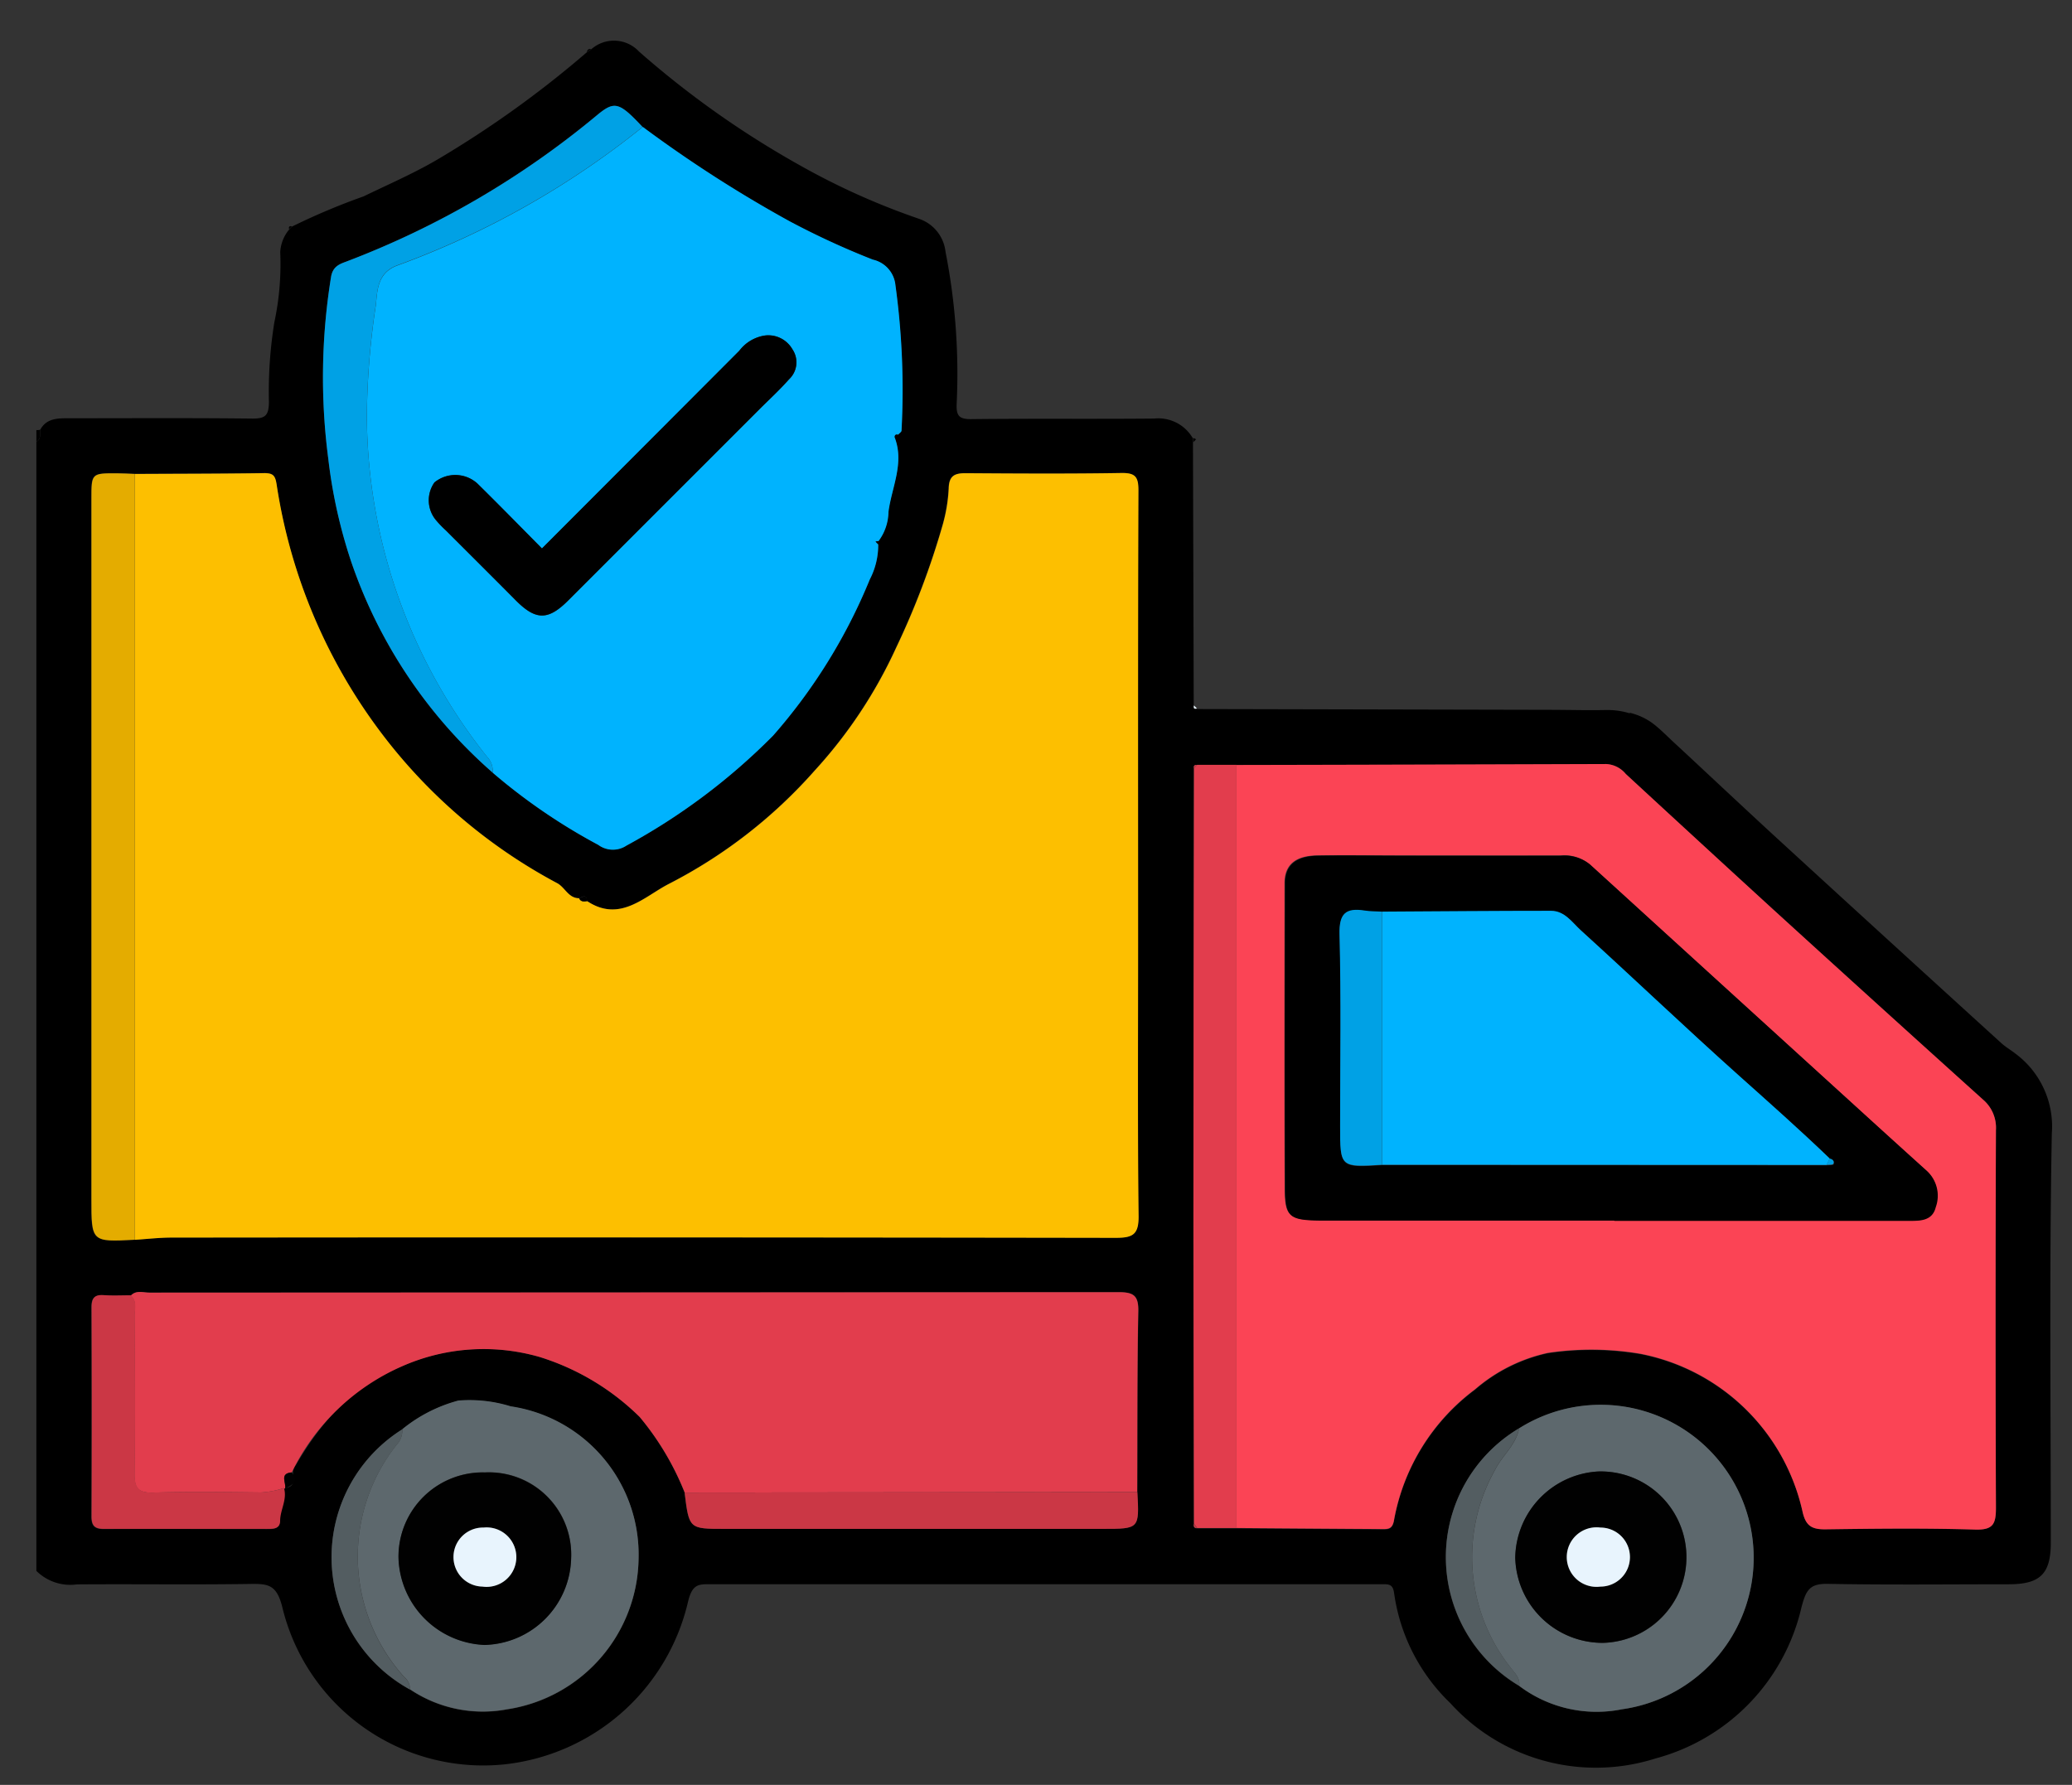 <svg xmlns="http://www.w3.org/2000/svg" xmlns:xlink="http://www.w3.org/1999/xlink" width="65" height="56" viewBox="0 0 65 56"><rect x="0" y="0" width="65" height="56" fill="#333333" stroke="none"/><defs><clipPath id="clip-path"><rect id="Rectangle_10" data-name="Rectangle 10" width="63.227" height="54.207" fill="none"></rect></clipPath><clipPath id="clip-On-Time_Delivery_Guaranteed"><rect width="65" height="56"></rect></clipPath></defs><g id="On-Time_Delivery_Guaranteed" data-name="On-Time Delivery, Guaranteed" clip-path="url(#clip-On-Time_Delivery_Guaranteed)"><g id="Group_24" data-name="Group 24" transform="translate(1.141 1.263)"><g id="Group_23" data-name="Group 23" clip-path="url(#clip-path)"><path id="Path_235" data-name="Path 235" d="M49.991,21.1a2.021,2.021,0,0,1,.708.326c.235.177.443.393.658.592q.489.452.975.907c.649.606,1.3,1.213,1.949,1.814l.176.162q3.584,3.289,7.184,6.562c.132.121.291.211.432.322A2.845,2.845,0,0,1,63.226,34.3c-.08,4.277-.032,8.557-.032,12.835,0,.978-.33,1.306-1.314,1.307-1.892,0-3.785.023-5.677-.013-.58-.011-.688.2-.831.737a6.39,6.39,0,0,1-4.578,4.741,6.164,6.164,0,0,1-6.441-1.739,5.917,5.917,0,0,1-1.761-3.455c-.038-.277-.173-.273-.366-.272-.391,0-.782,0-1.173,0q-9.935,0-19.871,0c-.391,0-.6-.029-.738.545a6.65,6.65,0,0,1-5.754,5.106,6.481,6.481,0,0,1-6.967-4.9c-.176-.74-.443-.769-1.022-.76-1.81.027-3.62,0-5.43.014A1.511,1.511,0,0,1,0,48.022V12.6c.148-.092.119-.241.12-.38.2-.364.545-.361.892-.361,1.926,0,3.853-.012,5.779.01.4,0,.494-.109.505-.5a13.668,13.668,0,0,1,.17-2.523,8.72,8.72,0,0,0,.184-2.2,1.21,1.21,0,0,1,.28-.709l.091-.093a20.636,20.636,0,0,1,2.241-.945c.8-.388,1.623-.742,2.39-1.2a32.466,32.466,0,0,0,4.6-3.309l.146-.1a1.074,1.074,0,0,1,1.509.065,29.223,29.223,0,0,0,5.006,3.546,22.374,22.374,0,0,0,3.777,1.7,1.235,1.235,0,0,1,.831,1.037,19.822,19.822,0,0,1,.349,4.772c-.015.377.081.481.468.476,1.91-.022,3.82,0,5.73-.018a1.249,1.249,0,0,1,1.215.626l0,.133q.012,4.131.024,8.261-.032.126.094.094l10.873.024c.414,0,.829.006,1.243.01l.469,0c.145,0,.29-.007.434,0a2.351,2.351,0,0,1,.543.094l.02.006M7.8,45.421l.018,0c.281-.044.263-.235.234-.458a.38.38,0,0,1,.089-.262q.129-.222.268-.437A8.716,8.716,0,0,1,9,43.446a6.472,6.472,0,0,1,1.473-1.33,5.849,5.849,0,0,1,.973-.505,6.335,6.335,0,0,1,4.343-.3,7.739,7.739,0,0,1,3.133,1.88,8.754,8.754,0,0,1,1.412,2.372c.141,1.143.141,1.143,1.247,1.139h11.88c1.14,0,1.14,0,1.077-1.154.007-1.891,0-3.782.033-5.672.01-.505-.155-.6-.624-.6q-15.2.019-30.4.014c-.194,0-.413-.086-.582.094-.288,0-.577.015-.863-.006-.305-.022-.38.111-.379.395q.013,3.269,0,6.539c0,.288.091.4.387.4,1.707-.01,3.413,0,5.12,0,.189,0,.4.005.406-.256,0-.333.128-.65.137-.984a.053.053,0,0,1,.007-.029.037.037,0,0,1,.022-.014m28.506,1.121c-.012.079.006.137.1.14l1.233,0q2.28.016,4.56.032c.183,0,.333.016.387-.259a6.571,6.571,0,0,1,2.544-4.123,5.172,5.172,0,0,1,2.284-1.145,9.215,9.215,0,0,1,2.9.027A6.475,6.475,0,0,1,55.4,46.138c.1.471.289.587.73.581,1.562-.02,3.125-.039,4.686.008.579.018.659-.182.657-.693q-.031-5.92,0-11.84a1.16,1.16,0,0,0-.405-.958q-3.3-2.97-6.579-5.962-2.323-2.117-4.627-4.254a.855.855,0,0,0-.624-.313q-5.8.028-11.591.03H36.41c-.082-.01-.114.027-.1.107q-.009,7.017-.017,14.035c0,3.221.011,6.443.017,9.664m-24.591,5.2a4.1,4.1,0,0,0,3.051.627,4.851,4.851,0,0,0,4.122-4.749,4.7,4.7,0,0,0-4.013-4.755,4.358,4.358,0,0,0-1.641-.181,4.7,4.7,0,0,0-1.76.9,4.735,4.735,0,0,0,.24,8.162m34.8-.113a4.034,4.034,0,0,0,3.218.733,4.8,4.8,0,1,0-3.222-8.816,4.7,4.7,0,0,0,0,8.082M27.028,12.378c.038-.043.109-.087.108-.13a24.064,24.064,0,0,0-.191-4.563.91.91,0,0,0-.709-.8,24.948,24.948,0,0,1-2.605-1.2,40.3,40.3,0,0,1-4.611-2.963c-.731-.779-.879-.819-1.4-.4A27.587,27.587,0,0,1,9.711,6.947c-.21.077-.417.157-.467.484a19.677,19.677,0,0,0-.086,5.695,16.006,16.006,0,0,0,.718,3.229,15.385,15.385,0,0,0,4.438,6.62,18.463,18.463,0,0,0,3.314,2.266.771.771,0,0,0,.884.022,19.66,19.66,0,0,0,4.6-3.451,17.392,17.392,0,0,0,3.033-4.9,2.331,2.331,0,0,0,.264-1.1c0-.034,0-.068,0-.1a1.562,1.562,0,0,0,.312-.917c.108-.769.509-1.518.2-2.322l.1-.1m-10,14.54c-.335,0-.438-.335-.683-.47a16.816,16.816,0,0,1-5.456-4.627,17.2,17.2,0,0,1-3.347-7.864c-.043-.286-.1-.381-.388-.377-1.355.02-2.71.019-4.065.026-.185-.007-.369-.019-.554-.019-.806,0-.807,0-.807.81V36.349c0,1.355,0,1.355,1.36,1.284.384-.024.769-.07,1.153-.07q14.809-.006,29.618.008c.537,0,.725-.1.718-.687-.033-2.859-.015-5.718-.015-8.577,0-4.731-.006-9.462.01-14.192,0-.434-.11-.548-.542-.541-1.624.027-3.25.017-4.874.006-.35,0-.525.083-.534.479a5.126,5.126,0,0,1-.185,1.128,24.781,24.781,0,0,1-1.463,3.867,14.815,14.815,0,0,1-2.55,3.85,15.579,15.579,0,0,1-4.584,3.564c-.773.4-1.532,1.22-2.561.539-.01-.237-.144-.127-.252-.09" transform="translate(0 0.001)"></path><path id="Path_236" data-name="Path 236" d="M.12,74.108c0,.139.028.288-.12.38v-.37a.324.324,0,0,0,.12-.01" transform="translate(0 -61.889)" fill="#010101"></path><path id="Path_237" data-name="Path 237" d="M104.8,1.661l-.146.1c.027-.065.054-.13.146-.1" transform="translate(-87.395 -1.382)" fill="#010101"></path><path id="Path_238" data-name="Path 238" d="M48.144,35.379l-.091.093c-.023-.084.01-.112.091-.093" transform="translate(-40.124 -29.541)" fill="#010101"></path><path id="Path_239" data-name="Path 239" d="M220.073,75.8q0-.066,0-.133l.091.042-.087.091" transform="translate(-183.782 -63.19)" fill="#010101"></path><path id="Path_240" data-name="Path 240" d="M220.3,126.668q-.126.032-.094-.094l.094.094" transform="translate(-183.892 -105.704)" fill="#e8f4fd"></path><path id="Path_241" data-name="Path 241" d="M18.729,82.365c1.355-.007,2.71-.006,4.065-.026.292,0,.345.091.388.377a17.2,17.2,0,0,0,3.347,7.864,16.814,16.814,0,0,0,5.456,4.627c.245.135.348.47.683.47.053.118.153.1.252.09,1.029.681,1.789-.142,2.561-.539a15.578,15.578,0,0,0,4.584-3.564,14.812,14.812,0,0,0,2.55-3.85,24.764,24.764,0,0,0,1.463-3.866,5.14,5.14,0,0,0,.185-1.128c.01-.4.185-.481.534-.479,1.625.011,3.25.021,4.875-.006.432-.007.544.106.542.54-.017,4.731-.01,9.461-.01,14.192,0,2.859-.018,5.718.015,8.577.007.585-.181.688-.718.687q-14.809-.024-29.619-.008c-.384,0-.769.046-1.153.07V82.365" transform="translate(-15.641 -68.757)" fill="#fdbf00"></path><path id="Path_242" data-name="Path 242" d="M228.294,137.748q5.8-.011,11.591-.03a.855.855,0,0,1,.624.313q2.31,2.132,4.627,4.254,3.281,2.99,6.579,5.962a1.16,1.16,0,0,1,.405.957q-.022,5.92,0,11.84c0,.511-.078.711-.657.693-1.561-.048-3.124-.029-4.686-.008-.441.006-.632-.111-.73-.581a6.475,6.475,0,0,0-5.085-4.928,9.209,9.209,0,0,0-2.9-.027,5.171,5.171,0,0,0-2.285,1.145,6.571,6.571,0,0,0-2.544,4.123c-.055.275-.2.26-.387.259q-2.28-.014-4.56-.032,0-11.971,0-23.941m11.849,14.294q4.624,0,9.248,0c.355,0,.725,0,.831-.429a1.056,1.056,0,0,0-.269-1.129q-1.14-1.024-2.27-2.059l-8.3-7.559a1.257,1.257,0,0,0-.914-.28c-1.665.005-3.329,0-4.994,0-.884,0-1.768-.013-2.651,0-.683.014-1.013.3-1.014.868,0,3.185-.008,6.371.005,9.556,0,.909.134,1.008,1.075,1.023.144,0,.288,0,.432,0h8.816" transform="translate(-190.647 -115.01)" fill="#fb4455"></path><path id="Path_243" data-name="Path 243" d="M71.5,16.489a40.267,40.267,0,0,0,4.611,2.963,24.917,24.917,0,0,0,2.605,1.2.91.91,0,0,1,.709.8,24.094,24.094,0,0,1,.191,4.563c0,.043-.071.087-.109.13-.081-.018-.112.016-.1.1.3.8-.1,1.554-.2,2.322a1.562,1.562,0,0,1-.312.917L78.8,29.5l.084.087a2.333,2.333,0,0,1-.264,1.1,17.394,17.394,0,0,1-3.033,4.9,19.662,19.662,0,0,1-4.6,3.451.771.771,0,0,1-.884-.022,18.476,18.476,0,0,1-3.314-2.266.635.635,0,0,0-.177-.5,17.25,17.25,0,0,1-3.769-10.685,24.211,24.211,0,0,1,.282-3.483c.048-.468.045-1.022.693-1.251A27.018,27.018,0,0,0,71.5,16.489M68.334,29.716c-.691-.7-1.351-1.373-2.025-2.037a1.033,1.033,0,0,0-1.346-.033.97.97,0,0,0,.063,1.2,3.253,3.253,0,0,0,.3.309c.726.727,1.456,1.451,2.179,2.181.634.641,1.02.647,1.654.013l6.018-6.019c.3-.3.624-.6.908-.919a.728.728,0,0,0,.108-.942.872.872,0,0,0-.852-.434,1.236,1.236,0,0,0-.814.479q-3.087,3.1-6.193,6.205" transform="translate(-52.475 -13.77)" fill="#00b3fe"></path><path id="Path_244" data-name="Path 244" d="M35.36,244.457a8.755,8.755,0,0,0-1.412-2.372,7.74,7.74,0,0,0-3.133-1.88,6.336,6.336,0,0,0-4.343.3,6.955,6.955,0,0,0-3.439,3.321c-.4.033-.165.328-.21.507l-.044-.016a2.746,2.746,0,0,1-.719.137c-1.129-.012-2.26-.028-3.388.005-.486.014-.58-.175-.574-.612.022-1.643.012-3.286,0-4.929,0-.216.084-.457-.116-.64.169-.18.388-.094.582-.094q15.2-.007,30.4-.014c.469,0,.635.1.624.6-.038,1.89-.026,3.781-.033,5.672l-14.2.014" transform="translate(-15.021 -198.891)" fill="#e23d4d"></path><path id="Path_245" data-name="Path 245" d="M274.646,260.3a4.8,4.8,0,1,1,3.222,8.815,4.033,4.033,0,0,1-3.218-.733c.035-.26-.162-.42-.286-.593a5.575,5.575,0,0,1-.474-6.182c.228-.454.659-.783.757-1.307m-.12,4.058a2.742,2.742,0,0,0,2.755,2.674,2.689,2.689,0,0,0-.148-5.377,2.755,2.755,0,0,0-2.607,2.7" transform="translate(-228.131 -216.75)" fill="#5d686d"></path><path id="Path_246" data-name="Path 246" d="M62.553,259.524a4.7,4.7,0,0,1,1.76-.9,4.352,4.352,0,0,1,1.641.181,4.7,4.7,0,0,1,4.013,4.755,4.851,4.851,0,0,1-4.122,4.749,4.1,4.1,0,0,1-3.051-.627.465.465,0,0,0-.171-.376,5.643,5.643,0,0,1-.252-7.288.653.653,0,0,0,.183-.5m2.584,1.358a2.643,2.643,0,0,0-2.7,2.666,2.816,2.816,0,0,0,2.7,2.746,2.784,2.784,0,0,0,2.715-2.721,2.581,2.581,0,0,0-2.713-2.69" transform="translate(-51.075 -215.946)" fill="#5d686d"></path><path id="Path_247" data-name="Path 247" d="M11.84,82.423V106.45c-1.36.071-1.36.071-1.36-1.284V83.214c0-.813,0-.814.807-.81.185,0,.369.013.554.019" transform="translate(-8.752 -68.816)" fill="#e4ac00"></path><path id="Path_248" data-name="Path 248" d="M221.459,137.891q0,11.971,0,23.941l-1.232,0-.1-.14c-.006-3.221-.017-6.442-.016-9.664q0-7.017.016-14.035l.1-.107h1.236" transform="translate(-183.812 -115.153)" fill="#e23d4d"></path><path id="Path_249" data-name="Path 249" d="M64.552,13.127a27.022,27.022,0,0,1-7.677,4.334c-.649.229-.645.783-.693,1.251A24.164,24.164,0,0,0,55.9,22.2a17.25,17.25,0,0,0,3.769,10.685.635.635,0,0,1,.177.5,15.385,15.385,0,0,1-4.438-6.62,16.011,16.011,0,0,1-.718-3.229,19.673,19.673,0,0,1,.086-5.695c.05-.327.257-.407.467-.484a27.591,27.591,0,0,0,7.91-4.625c.52-.422.668-.383,1.4.4" transform="translate(-45.533 -10.408)" fill="#00a1e5"></path><path id="Path_250" data-name="Path 250" d="M123.348,276.272l14.2-.014c.063,1.153.063,1.153-1.077,1.153h-11.88c-1.105,0-1.105,0-1.246-1.139" transform="translate(-103.009 -230.706)" fill="#cb3745"></path><path id="Path_251" data-name="Path 251" d="M11.7,238.814c.2.184.115.425.116.64.007,1.643.017,3.286,0,4.929-.006.437.088.626.574.612,1.128-.033,2.259-.017,3.388-.005a2.748,2.748,0,0,0,.719-.136c.107.358-.117.678-.121,1.025,0,.261-.217.256-.406.256-1.707,0-3.413,0-5.12,0-.3,0-.389-.109-.388-.4q.012-3.269,0-6.539c0-.284.074-.417.379-.395.286.021.575.005.863.005" transform="translate(-8.729 -199.43)" fill="#cb3745"></path><path id="Path_252" data-name="Path 252" d="M58.365,264.29a.653.653,0,0,1-.183.5,5.643,5.643,0,0,0,.252,7.288.465.465,0,0,1,.171.377,4.735,4.735,0,0,1-.24-8.162" transform="translate(-46.887 -220.712)" fill="#535d61"></path><path id="Path_253" data-name="Path 253" d="M270.465,264.092c-.1.523-.528.853-.757,1.307a5.575,5.575,0,0,0,.474,6.182c.124.173.321.334.286.593a4.7,4.7,0,0,1,0-8.082" transform="translate(-223.95 -220.546)" fill="#535d61"></path><path id="Path_254" data-name="Path 254" d="M47.176,273.005c.045-.179-.189-.474.21-.507.23.293.015.4-.21.507" transform="translate(-39.374 -227.566)" fill="#010101"></path><path id="Path_255" data-name="Path 255" d="M103.518,163.054c-.1.014-.2.028-.252-.09.108-.037.242-.147.252.09" transform="translate(-86.239 -136.044)" fill="#010101"></path><path id="Path_256" data-name="Path 256" d="M163.307,75.145c-.014-.079.017-.113.1-.1l-.1.1" transform="translate(-136.377 -62.671)" fill="#010101"></path><path id="Path_257" data-name="Path 257" d="M159.746,95.4l-.084-.087.087-.016c0,.034,0,.069,0,.1" transform="translate(-133.336 -79.585)" fill="#010101"></path><path id="Path_258" data-name="Path 258" d="M220.292,137.881l-.1.107c-.013-.08.02-.117.1-.107" transform="translate(-183.882 -115.145)" fill="#cb3745"></path><path id="Path_259" data-name="Path 259" d="M220.188,282.263l.1.14c-.095,0-.113-.061-.1-.14" transform="translate(-183.879 -235.721)" fill="#cb3745"></path><path id="Path_260" data-name="Path 260" d="M247.85,166.567h-8.817c-.144,0-.288,0-.431,0-.941-.015-1.072-.114-1.075-1.023-.013-3.185-.009-6.371,0-9.556,0-.565.33-.854,1.014-.868.883-.018,1.767,0,2.651,0,1.665,0,3.329,0,4.994,0a1.256,1.256,0,0,1,.914.28q4.147,3.78,8.3,7.559,1.133,1.032,2.27,2.059a1.056,1.056,0,0,1,.269,1.129c-.106.427-.475.429-.831.429q-4.624,0-9.248,0m6.762-1.943c-.926-.894-1.888-1.746-2.846-2.6-1.675-1.5-3.3-3.05-4.963-4.561-.271-.246-.506-.612-.933-.612-1.766,0-3.533.016-5.3.026-.184-.01-.369-.006-.55-.034-.592-.093-.807.086-.79.744.051,2.007.019,4.017.019,6.025,0,1.287,0,1.287,1.319,1.207l13.941.006c.076-.01.2.005.217-.034.039-.072-.016-.15-.115-.164" transform="translate(-198.354 -129.534)"></path><path id="Path_261" data-name="Path 261" d="M78.2,62.844q3.112-3.118,6.193-6.205a1.236,1.236,0,0,1,.814-.479.872.872,0,0,1,.852.434.728.728,0,0,1-.108.942c-.283.323-.6.615-.908.919l-6.018,6.019c-.634.634-1.02.628-1.654-.013-.723-.73-1.453-1.454-2.179-2.181a3.252,3.252,0,0,1-.3-.309.97.97,0,0,1-.063-1.2,1.033,1.033,0,0,1,1.346.033c.674.663,1.334,1.34,2.025,2.037" transform="translate(-62.341 -46.899)"></path><path id="Path_262" data-name="Path 262" d="M281.3,275.016a2.755,2.755,0,0,1,2.607-2.7,2.689,2.689,0,0,1,.148,5.377,2.742,2.742,0,0,1-2.755-2.675m2.669.913a.926.926,0,1,0,0-1.852.934.934,0,1,0,0,1.852" transform="translate(-234.908 -227.412)" fill="#010101"></path><path id="Path_263" data-name="Path 263" d="M71.613,272.528a2.581,2.581,0,0,1,2.713,2.69,2.785,2.785,0,0,1-2.716,2.721,2.816,2.816,0,0,1-2.7-2.746,2.643,2.643,0,0,1,2.7-2.666m-.068,3.579a.933.933,0,1,0,.035-1.852.926.926,0,1,0-.035,1.852" transform="translate(-57.551 -227.591)" fill="#010101"></path><path id="Path_264" data-name="Path 264" d="M256.024,165.674c1.766-.01,3.532-.026,5.3-.026.427,0,.662.366.933.612,1.663,1.511,3.288,3.063,4.963,4.561.959.858,1.921,1.71,2.846,2.6l-.1.2-13.941-.006q0-3.971,0-7.942" transform="translate(-213.806 -138.335)" fill="#00b3fe"></path><path id="Path_265" data-name="Path 265" d="M249.244,165.518q0,3.971,0,7.942c-1.319.08-1.319.08-1.319-1.207,0-2.009.033-4.018-.019-6.025-.017-.658.2-.837.79-.744.181.028.367.024.55.034" transform="translate(-207.026 -138.179)" fill="#00a1e5"></path><path id="Path_266" data-name="Path 266" d="M340.572,213.009l.1-.2c.1.014.154.091.115.164-.021.039-.142.024-.217.034" transform="translate(-284.416 -177.722)" fill="#00a1e5"></path><path id="Path_267" data-name="Path 267" d="M292.237,284.858a.934.934,0,1,1,0-1.852.926.926,0,1,1,0,1.852" transform="translate(-243.171 -236.342)" fill="#e8f4fd"></path><path id="Path_268" data-name="Path 268" d="M80.255,284.859a.926.926,0,1,1,.035-1.852.933.933,0,1,1-.035,1.852" transform="translate(-66.261 -236.343)" fill="#e8f4fd"></path></g></g></g></svg>